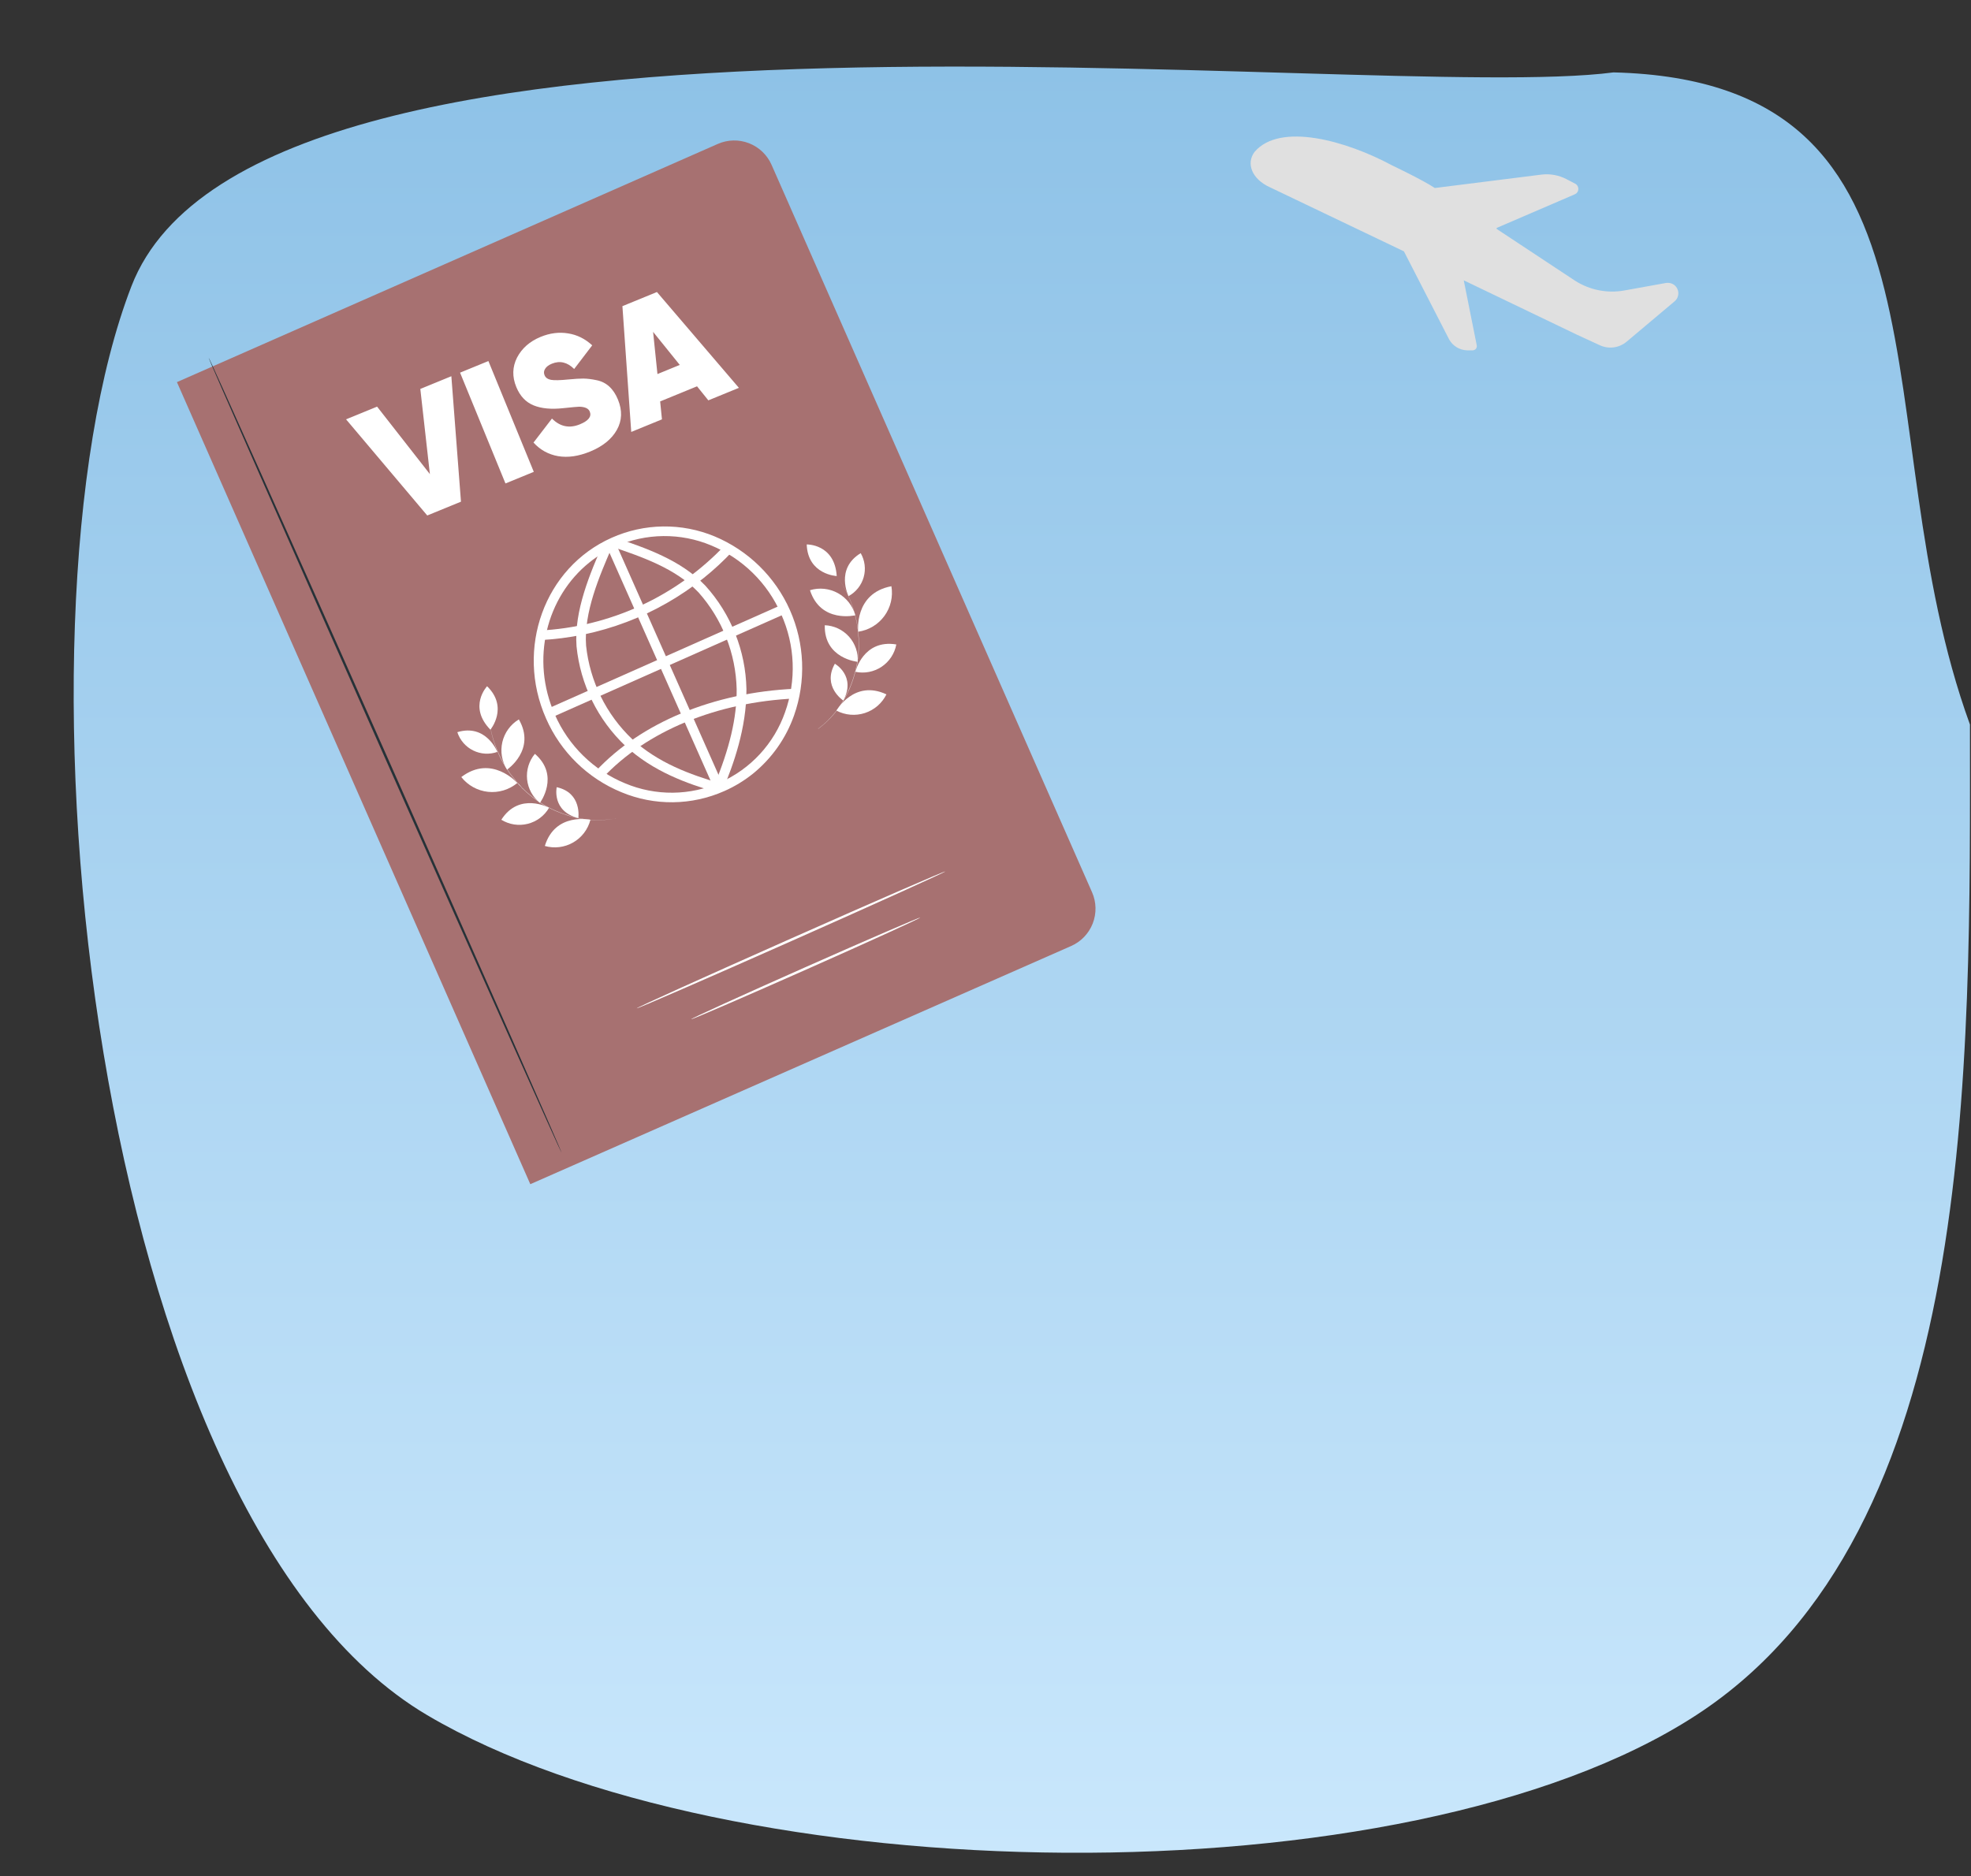 <?xml version="1.0" encoding="UTF-8"?> <svg xmlns="http://www.w3.org/2000/svg" width="1106" height="1053" viewBox="0 0 1106 1053" fill="none"><rect x="0" y="0" width="1106" height="1053" fill="#333333" stroke="none"/> <path fill-rule="evenodd" clip-rule="evenodd" d="M905.401 40.632C767.397 58.633 144.938 -23.703 73.754 160.636C0.281 350.904 50.104 850.716 239.759 962.658C408.479 1062.24 788.43 1068.95 951.778 962.658C1110.45 859.409 1105.41 598.648 1105.41 406.643C1044.48 239.137 1105.19 45.589 905.401 40.632Z" fill="url(#paint0_linear_96_3357)"></path> <path d="M99.283 214.467L402.78 80.779C408.334 78.333 414.632 78.193 420.29 80.39C425.947 82.587 430.5 86.942 432.946 92.496L612.79 500.777C615.237 506.331 615.377 512.629 613.179 518.286C610.982 523.944 606.627 528.497 601.073 530.943L297.577 664.631L99.283 214.467Z" fill="#A77171"></path> <path d="M422.52 434.222C417.618 438.157 412.224 441.435 406.474 443.974C397.4 448.009 387.598 450.15 377.668 450.266C367.738 450.381 357.889 448.467 348.724 444.643C329.79 436.875 314.62 422.045 306.426 403.29C289.022 364.058 305.562 318.538 343.266 301.809C352.326 297.764 362.116 295.609 372.038 295.477C381.959 295.344 391.804 297.237 400.969 301.039C419.837 308.926 434.97 323.736 443.263 342.429C451.555 361.123 452.378 382.281 445.561 401.562C441.038 414.364 433.064 425.667 422.52 434.222ZM330.732 315.675C306.487 335.153 297.652 370.204 311.354 401.091C319.004 418.576 333.146 432.406 350.798 439.664C359.273 443.219 368.385 445.004 377.575 444.91C386.765 444.815 395.838 442.842 404.238 439.112C412.638 435.383 420.186 429.975 426.42 423.222C432.653 416.469 437.44 408.512 440.487 399.842C446.954 381.888 446.186 362.123 438.344 344.726C430.728 327.231 416.616 313.377 398.983 306.085C390.501 302.549 381.389 300.775 372.2 300.872C363.011 300.969 353.937 302.935 345.532 306.649C340.253 308.992 335.299 312.009 330.795 315.625L330.732 315.675Z" fill="white"></path> <path d="M306.019 398.334L308.202 403.251L440.983 344.306L438.8 339.388L306.019 398.334Z" fill="white"></path> <path d="M340.195 306.191L401.071 443.383L405.989 441.201L345.113 304.008L340.195 306.191Z" fill="white"></path> <path d="M405.686 443.123L400.64 441.138C409.445 420.053 413.489 402.793 413.372 386.84C412.89 366.745 405.295 347.473 391.937 332.453C378.969 318.887 359.922 312.448 343.129 306.751L344.833 301.656C362.235 307.552 381.967 314.201 395.825 328.743C410.235 344.675 418.413 365.271 418.855 386.749C418.989 408.693 411.406 429.452 405.686 443.123Z" fill="white"></path> <path d="M402.778 444.872C385.066 439.707 366.494 432.956 351.082 418.799C335.444 404.044 325.655 384.141 323.514 362.748C322.036 342.781 331.185 321.695 338.524 304.756L343.457 306.901C336.369 323.294 327.504 343.702 328.874 362.375C330.992 382.376 340.157 400.971 354.73 414.833C369.341 428.252 387.198 434.715 404.296 439.718L402.778 444.872Z" fill="white"></path> <path d="M394.924 324.358C368.644 345.442 336.363 357.665 302.709 359.274L302.471 353.909C342.288 351.981 379.804 334.682 407.125 305.653L411.082 309.376C406.06 314.748 400.66 319.755 394.924 324.358Z" fill="white"></path> <path d="M446.314 392.019C402.257 394.009 362.863 410.266 338.174 436.623L334.196 432.917C359.769 405.47 400.586 388.622 446.047 386.574L446.314 392.019Z" fill="white"></path> <path d="M315.109 646.96C314.836 647.179 270.148 547.353 215.492 424.167C160.836 300.98 116.744 200.952 117.105 200.8C117.466 200.648 162.07 300.369 216.739 423.614C271.407 546.859 315.47 646.808 315.109 646.96Z" fill="#263238"></path> <path d="M530.395 489.117C530.631 489.41 491.92 506.948 444.121 528.163C396.321 549.379 357.429 566.303 357.298 565.925C357.167 565.548 395.751 548.111 443.572 526.879C491.392 505.646 530.243 488.756 530.395 489.117Z" fill="white"></path> <path d="M516.318 515.022C516.554 515.316 487.855 528.434 452.384 544.162C416.914 559.89 388.033 572.395 387.881 572.034C387.729 571.673 416.344 558.623 451.815 542.894C487.285 527.166 516.166 514.661 516.318 515.022Z" fill="white"></path> <path d="M500.199 329.022C500.691 331.925 500.597 334.898 499.922 337.765C499.247 340.632 498.005 343.334 496.269 345.713C494.533 348.092 492.338 350.099 489.814 351.616C487.29 353.134 484.487 354.13 481.572 354.547C481.572 354.547 479.082 332.977 500.199 329.022Z" fill="white"></path> <path d="M502.953 361.702C502.483 364.234 501.511 366.646 500.094 368.796C498.677 370.946 496.844 372.791 494.703 374.221C492.563 375.652 490.157 376.639 487.628 377.125C485.1 377.612 482.499 377.587 479.981 377.052C479.981 377.052 484.363 358.623 502.953 361.702Z" fill="white"></path> <path d="M497.409 389.723C496.19 392.186 494.492 394.381 492.413 396.179C490.334 397.976 487.916 399.339 485.302 400.188C482.688 401.038 479.931 401.355 477.193 401.123C474.454 400.89 471.79 400.113 469.357 398.835C469.357 398.835 479.282 381.164 497.409 389.723Z" fill="white"></path> <path d="M462.813 350.914C465.385 351.018 467.91 351.636 470.239 352.731C472.568 353.826 474.654 355.377 476.375 357.29C478.096 359.204 479.417 361.443 480.259 363.875C481.101 366.307 481.448 368.883 481.28 371.451C481.28 371.451 462.356 369.675 462.813 350.914Z" fill="white"></path> <path d="M468.475 372.523C468.475 372.523 480.586 379.393 473.207 393.189C473.207 393.189 461.208 385.298 468.475 372.523Z" fill="white"></path> <path d="M482.973 310.457C484.136 312.482 484.883 314.718 485.17 317.036C485.456 319.353 485.276 321.704 484.641 323.951C484.005 326.197 482.927 328.294 481.47 330.118C480.012 331.942 478.204 333.457 476.153 334.572C476.153 334.572 468.441 319.302 482.973 310.457Z" fill="white"></path> <path d="M452.678 305.566C452.678 305.566 468.37 305.21 469.516 323.304C469.516 323.304 453.293 322.568 452.678 305.566Z" fill="white"></path> <path d="M454.508 331.255C457.102 330.465 459.828 330.204 462.525 330.489C465.221 330.773 467.833 331.596 470.205 332.91C472.577 334.223 474.661 336 476.332 338.135C478.004 340.27 479.229 342.719 479.936 345.337C479.936 345.337 460.522 349.994 454.508 331.255Z" fill="white"></path> <path d="M459.122 408.992L459.898 408.368C460.423 407.947 461.178 407.34 462.143 406.565C464.767 404.259 467.167 401.707 469.307 398.946C472.475 394.814 475.074 390.277 477.036 385.455C478.205 382.629 479.168 379.722 479.917 376.756L480.462 374.385L480.724 373.208L480.932 372.006L481.335 369.543C481.425 368.711 481.478 367.875 481.59 367.026L481.688 365.774L481.749 364.517C481.78 363.698 481.833 362.862 481.848 362.022L481.81 359.568L481.786 358.379L481.687 357.182L481.506 354.808L481.22 352.519L481.058 351.372C481.023 350.986 480.947 350.633 480.875 350.242L480.442 348.071C479.402 342.976 477.744 338.027 475.504 333.334C473.986 330.184 472.217 327.163 470.212 324.299C469.437 323.334 468.83 322.579 468.426 322.076L467.954 321.488C467.908 321.422 467.858 321.359 467.803 321.299L468.426 322.076C468.83 322.579 469.437 323.334 470.212 324.299C472.234 327.168 474.029 330.192 475.579 333.342C477.825 338.05 479.494 343.013 480.551 348.121L480.963 350.309L481.167 351.422C481.222 351.792 481.257 352.179 481.329 352.569L481.632 354.879L481.813 357.253L481.896 358.429C481.926 358.853 481.902 359.253 481.915 359.656L481.97 362.131L481.871 364.626L481.81 365.883L481.691 367.152L481.419 369.648L481.054 372.115L480.826 373.334L480.563 374.511L480.018 376.882C479.261 379.866 478.29 382.792 477.112 385.636C475.129 390.451 472.511 394.979 469.329 399.101C467.175 401.873 464.749 404.423 462.088 406.712C461.123 407.488 460.368 408.094 459.844 408.515L459.068 409.139L459.122 408.992Z" fill="white"></path> <path d="M258.851 436.127C260.673 438.441 262.939 440.366 265.517 441.79C268.095 443.215 270.932 444.108 273.86 444.418C276.789 444.729 279.75 444.45 282.568 443.598C285.387 442.745 288.007 441.337 290.273 439.457C290.273 439.457 275.921 423.138 258.851 436.127Z" fill="white"></path> <path d="M281.308 460.085C283.5 461.436 285.94 462.335 288.485 462.728C291.029 463.121 293.627 463.001 296.124 462.374C298.622 461.747 300.968 460.627 303.026 459.08C305.083 457.532 306.81 455.588 308.105 453.362C308.105 453.362 291.414 444.271 281.308 460.085Z" fill="white"></path> <path d="M305.728 474.803C308.372 475.552 311.139 475.766 313.866 475.43C316.594 475.095 319.227 474.217 321.61 472.849C323.993 471.481 326.079 469.65 327.744 467.464C329.409 465.278 330.621 462.781 331.306 460.12C331.306 460.12 311.583 455.673 305.728 474.803Z" fill="white"></path> <path d="M300.152 423.102C298.503 425.081 297.266 427.37 296.515 429.834C295.763 432.298 295.512 434.888 295.777 437.451C296.041 440.013 296.816 442.497 298.054 444.756C299.293 447.015 300.971 449.003 302.99 450.604C302.99 450.604 314.353 435.366 300.152 423.102Z" fill="white"></path> <path d="M312.387 441.812C312.387 441.812 309.44 455.326 324.54 459.173C324.49 459.11 326.738 444.984 312.387 441.812Z" fill="white"></path> <path d="M256.624 410.931C257.345 413.151 258.504 415.204 260.032 416.969C261.559 418.734 263.425 420.175 265.519 421.208C267.612 422.24 269.891 422.843 272.222 422.981C274.552 423.119 276.886 422.789 279.087 422.01C279.087 422.01 272.831 406.019 256.624 410.931Z" fill="white"></path> <path d="M273.326 385.157C273.326 385.157 262.514 396.57 275.183 409.548C275.183 409.548 285.522 397.031 273.326 385.157Z" fill="white"></path> <path d="M291.141 403.767C288.831 405.161 286.822 407.003 285.234 409.184C283.646 411.366 282.51 413.843 281.894 416.47C281.278 419.097 281.193 421.821 281.645 424.482C282.098 427.142 283.078 429.685 284.527 431.961C284.527 431.961 300.996 420.801 291.141 403.767Z" fill="white"></path> <path d="M345.687 459.335L345.435 459.365L344.696 459.475C344.053 459.578 343.096 459.76 341.878 459.876C338.397 460.302 334.882 460.374 331.387 460.091C326.209 459.665 321.111 458.55 316.229 456.774C313.362 455.752 310.566 454.539 307.86 453.144L305.77 451.959L304.706 451.365C304.365 451.155 304.028 450.908 303.687 450.699C303.347 450.49 302.295 449.782 301.596 449.342L299.56 447.838L298.55 447.096L297.586 446.283C296.934 445.772 296.285 445.223 295.654 444.695L293.886 443.009C293.633 442.695 293.276 442.464 292.998 442.204L292.24 441.261C291.751 440.652 291.141 440.107 290.589 439.55C290.038 438.992 289.629 438.354 289.14 437.746C288.651 437.138 288.668 437.159 288.432 436.865C288.196 436.572 287.944 436.257 287.708 435.963C287.472 435.67 286.781 434.81 286.326 434.244C283.281 430.018 280.76 425.438 278.819 420.604C277.491 417.368 276.434 414.026 275.66 410.615L275.104 407.818L274.955 407.074L274.82 406.907L274.955 407.074L275.087 407.797C275.206 408.461 275.351 409.414 275.601 410.628C276.362 414.052 277.397 417.409 278.698 420.667C280.638 425.501 283.159 430.081 286.204 434.307C286.676 434.894 287.131 435.46 287.603 436.048C287.823 436.365 288.065 436.666 288.328 436.949C288.563 437.243 288.799 437.537 289.035 437.83C289.271 438.124 290.012 439.047 290.501 439.655C290.99 440.263 291.478 440.871 292.152 441.366L292.91 442.31C293.146 442.603 293.503 442.834 293.798 443.114L295.583 444.821C296.214 445.349 296.867 445.86 297.515 446.409L298.479 447.222L299.489 447.964L301.525 449.468C302.24 449.929 302.918 450.385 303.616 450.825C304.315 451.265 304.294 451.282 304.672 451.495C305.051 451.709 305.375 451.897 305.736 452.09L307.827 453.274C310.535 454.674 313.339 455.881 316.217 456.887C321.111 458.664 326.225 459.769 331.416 460.171C334.922 460.441 338.445 460.351 341.932 459.901C343.171 459.768 344.112 459.565 344.755 459.463L345.498 459.314L345.687 459.335Z" fill="white"></path> <path d="M258.667 281.566L239.744 289.318L194.192 235.357L211.604 228.224L241.227 266.094L235.856 218.289L253.268 211.156L258.667 281.566ZM283.633 271.338L258.158 209.152L274.059 202.638L299.535 264.824L283.633 271.338ZM331.111 253.444C324.656 256.089 318.679 256.947 313.18 256.018C307.741 255.065 303.138 252.524 299.372 248.395L309.725 234.921C314.291 239.482 319.505 240.562 325.369 238.16C330.225 236.171 332.083 233.784 330.943 231C330.215 229.224 328.217 228.313 324.948 228.269C323.855 228.302 320.921 228.57 316.148 229.073C309.403 229.83 303.83 229.312 299.43 227.518C295.029 225.725 291.786 222.281 289.699 217.188C287.346 211.443 287.484 205.957 290.115 200.729C292.864 195.453 297.289 191.565 303.389 189.066C308.601 186.931 313.73 186.283 318.776 187.12C323.798 187.898 328.309 190.131 332.31 193.818L322.187 207.095C318.34 203.276 314.166 202.288 309.665 204.132C307.829 204.884 306.565 205.852 305.874 207.034C305.158 208.157 305.055 209.341 305.565 210.584C306.123 211.947 307.306 212.81 309.116 213.176C310.985 213.517 314.277 213.448 318.991 212.969C322.518 212.63 325.286 212.465 327.295 212.472C329.589 212.5 332.063 212.801 334.719 213.373C340.207 214.445 344.224 218.09 346.772 224.308C349.271 230.408 349.062 236.062 346.146 241.268C343.23 246.474 338.218 250.533 331.111 253.444ZM414.623 217.676L397.477 224.7L391.136 216.819L370.437 225.299L371.448 235.364L354.214 242.424L349.259 171.831L368.626 163.897L414.623 217.676ZM366.476 186.253L368.919 209.944L381.445 204.813L366.476 186.253Z" fill="white"></path> <path d="M703.977 85.255C718.301 68.478 755.519 79.034 780.999 92.751C780.999 92.751 798.543 101.089 805.084 105.5H805.287L864.917 98.004C869.764 97.404 874.678 98.293 879.013 100.553L883.907 103.103C884.456 103.389 884.914 103.826 885.227 104.363C885.54 104.9 885.695 105.516 885.674 106.138C885.652 106.76 885.456 107.363 885.107 107.878C884.759 108.392 884.272 108.797 883.704 109.044L839.818 127.937V128.473L883.146 157.106L883.805 157.539C891.99 162.783 901.833 164.748 911.389 163.046L934.587 158.865C935.767 158.633 936.988 158.739 938.111 159.171C939.051 159.549 939.877 160.166 940.508 160.963C941.139 161.759 941.552 162.707 941.708 163.713C941.865 164.718 941.757 165.748 941.398 166.7C941.038 167.651 940.438 168.492 939.658 169.14L912.783 191.756C910.719 193.489 908.209 194.598 905.543 194.955C902.878 195.311 900.167 194.901 897.724 193.77L885.047 187.932L821.361 157.335L828.663 193.821C828.731 194.183 828.715 194.555 828.616 194.909C828.517 195.262 828.337 195.588 828.091 195.86C827.845 196.132 827.54 196.343 827.199 196.476C826.858 196.609 826.491 196.66 826.127 196.626H823.136C821.111 196.551 819.139 195.959 817.405 194.907C815.671 193.854 814.232 192.375 813.223 190.609L787.794 141.068L712.572 105.092C702.557 100.553 699.058 91.808 703.977 85.255Z" fill="#E0E0E0"></path> <defs> <linearGradient id="paint0_linear_96_3357" x1="573.383" y1="37.374" x2="573.383" y2="1039.88" gradientUnits="userSpaceOnUse"> <stop stop-color="#8EC2E7"></stop> <stop offset="1" stop-color="#C9E7FC"></stop> </linearGradient> </defs> </svg> 